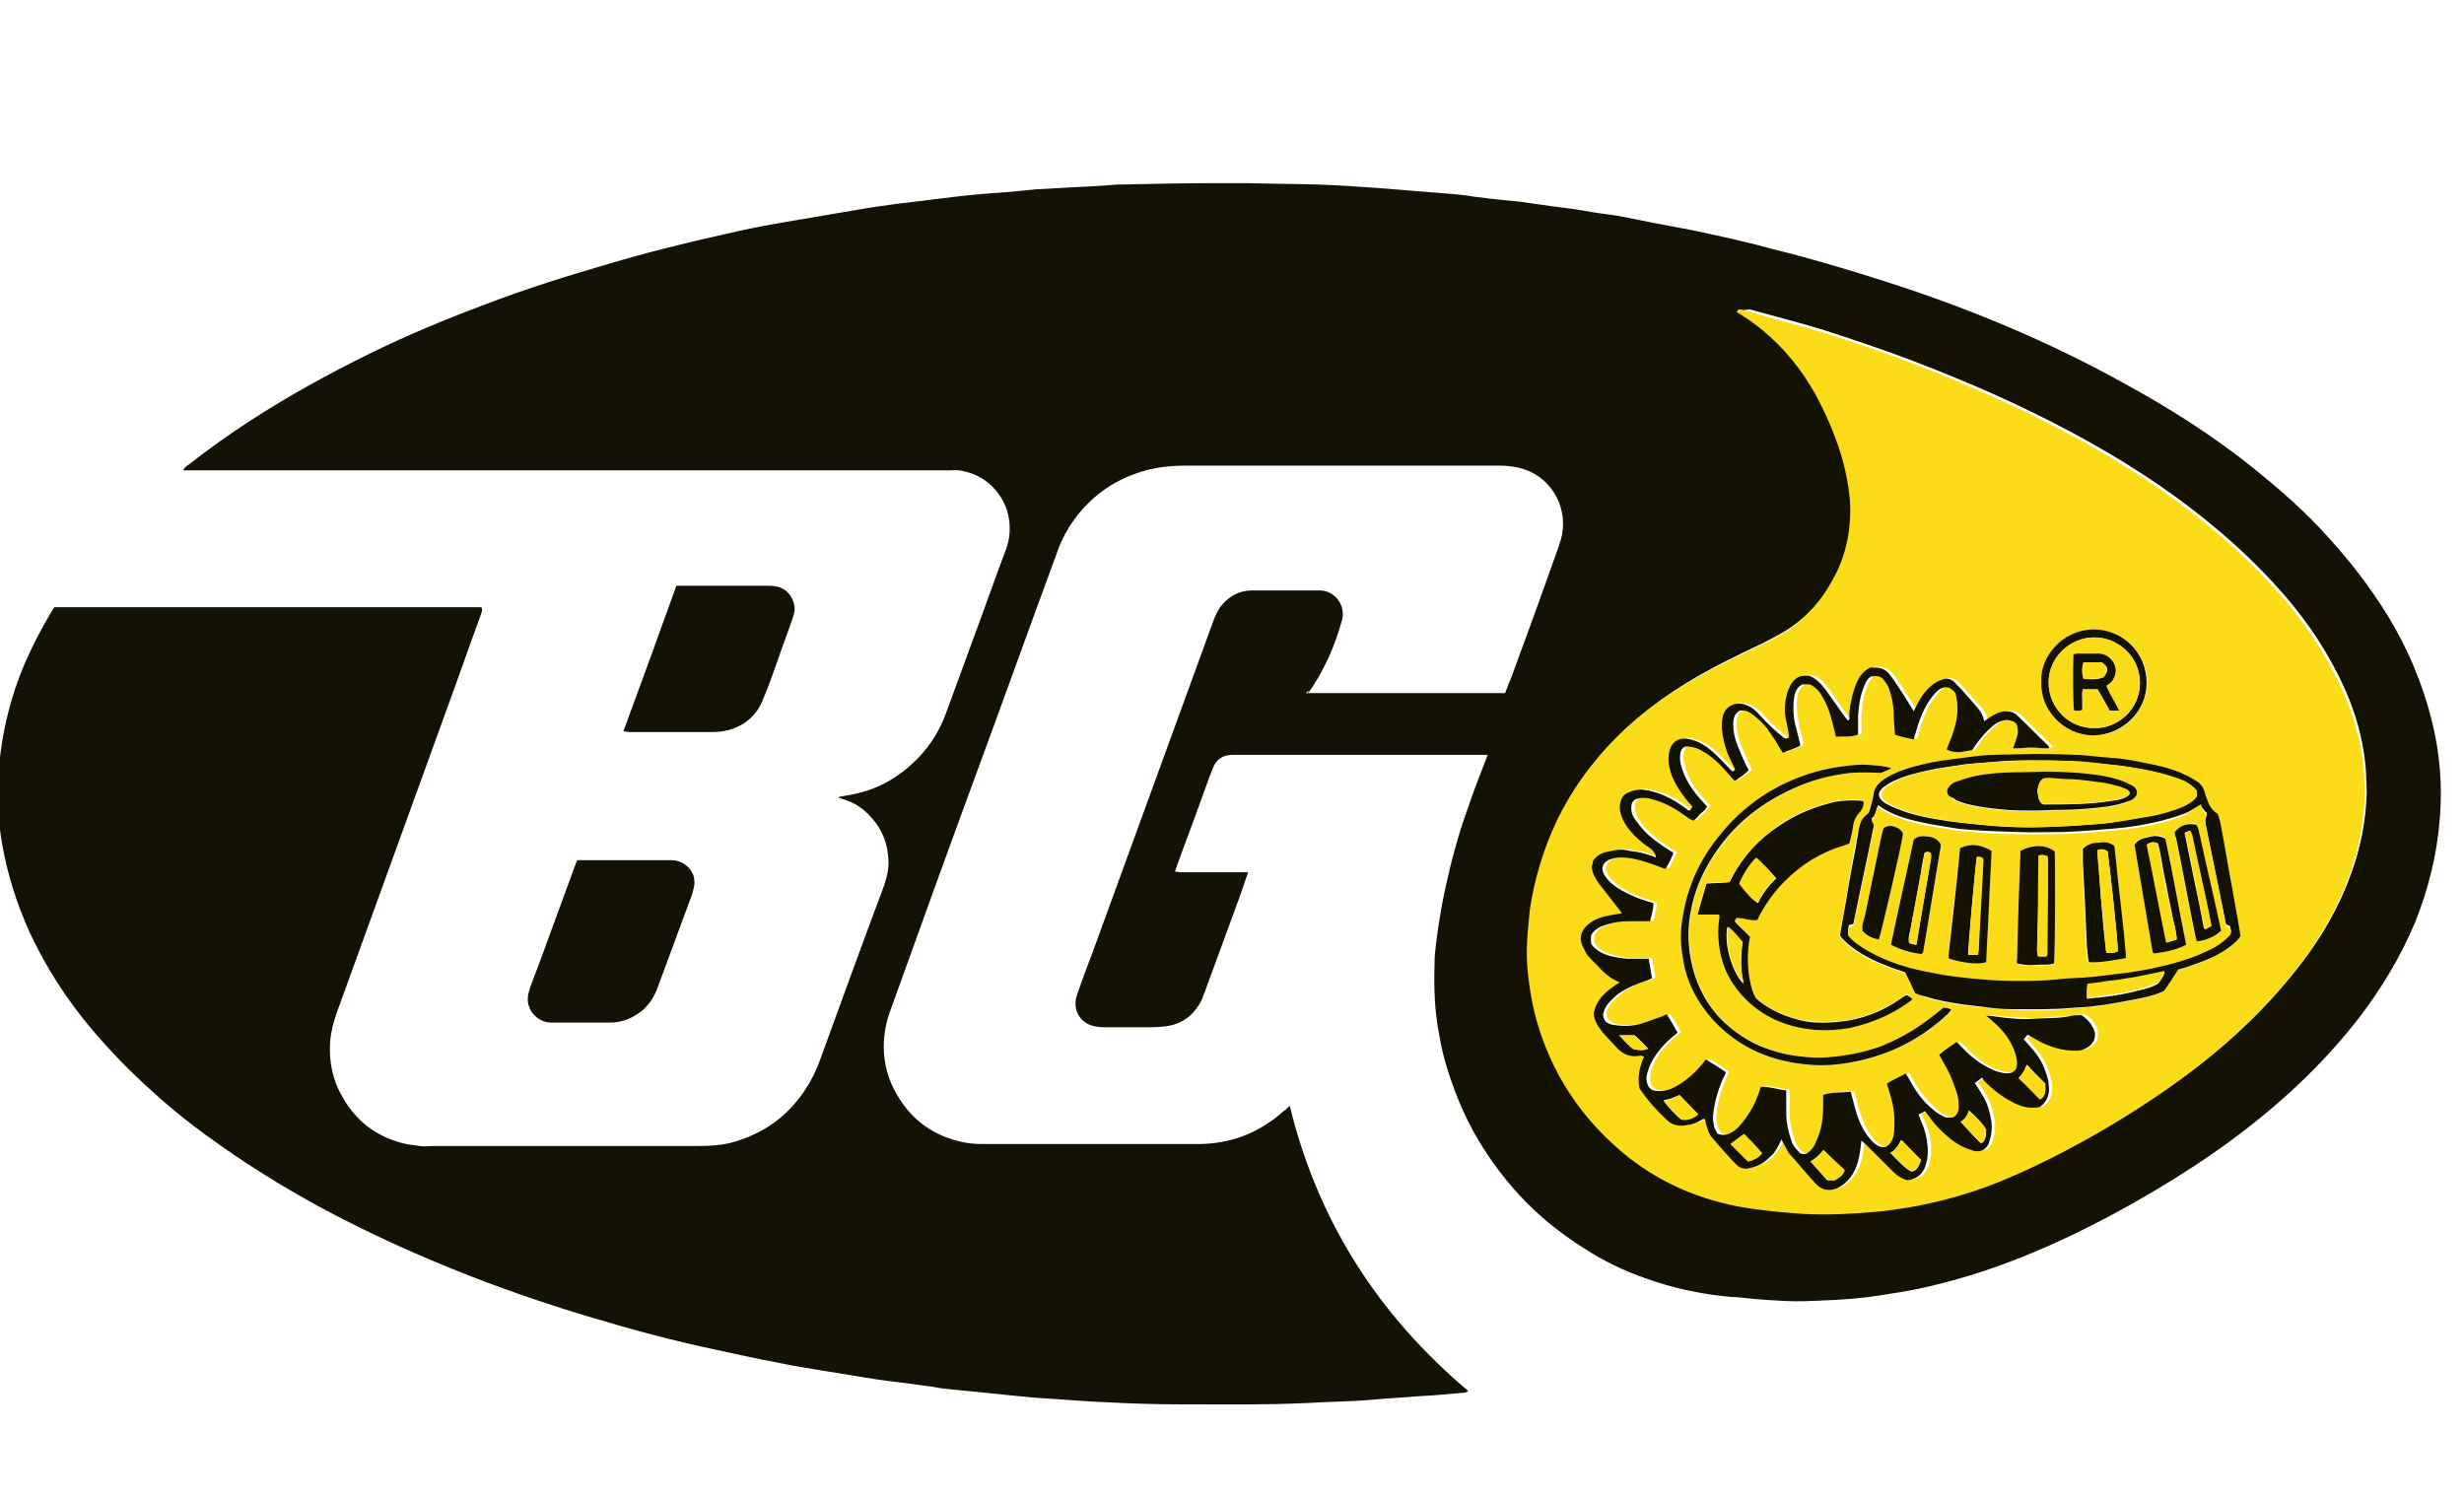 <?xml version="1.0" encoding="utf-8"?> <svg xmlns="http://www.w3.org/2000/svg" xmlns:xlink="http://www.w3.org/1999/xlink" version="1.1" id="Layer_1" x="0px" y="0px" viewBox="0 0 367.2 223.2" style="enable-background:new 0 0 367.2 223.2;" xml:space="preserve"> <style type="text/css"> .st0{fill:#141205;} .st1{fill:#FBDC19;} </style> <path class="st0" d="M194.6,103.3c10,0,19.8,0,29.7,0c0.3-0.7,0.5-1.4,0.8-2c2.4-6.5,4.8-13.1,7.1-19.6c0.2-0.7,0.5-1.4,0.6-2.1 c0.8-4.5-2-8.9-6.5-9.9c-0.9-0.2-1.8-0.3-2.8-0.3c-3.7,0-7.3,0-11,0c-12,0-23.9,0-35.9,0c-2.5,0-5,0.3-7.4,1.2 c-4.2,1.5-7.5,4.2-9.9,8c-0.8,1.3-1.4,2.6-1.9,4.1c-4.1,11.1-8.1,22.3-12.2,33.4c-4.2,11.4-8.3,22.8-12.4,34.2 c-0.7,1.8-1.1,3.7-1.1,5.7c0,2.6,0.7,5,2,7.2c2.2,3.8,5.5,6.1,9.7,7c0.9,0.2,1.9,0.3,2.9,0.3c10.7,0,21.5,0,32.2,0 c3.8,0,7.4-1,10.6-3.2c0.8-0.5,1.5-1.1,2.2-1.7c0.3-0.2,0.6-0.5,0.9-0.8c4.2,17.2,13.2,31.2,26.6,42.5c-0.3,0.3-0.7,0.3-1.1,0.3 c-2.2,0.2-4.3,0.4-6.5,0.5c-2.2,0.2-4.4,0.3-6.6,0.5c-3.3,0.3-6.6,0.3-9.8,0.5c-6.3,0.3-12.5,0.2-18.8,0.2c-3.6,0-7.2-0.1-10.8-0.3 c-2.7-0.1-5.3-0.3-8-0.5c-2.1-0.1-4.2-0.3-6.2-0.5c-2-0.2-3.9-0.4-5.9-0.6c-1-0.1-2.1-0.2-3.1-0.3c-1-0.1-1.9-0.2-2.9-0.4 c-0.7-0.1-1.5-0.2-2.2-0.3c-2-0.3-4.1-0.5-6.1-0.8c-2.7-0.4-5.4-0.9-8.1-1.3c-2.2-0.4-4.5-0.7-6.7-1.2c-3.2-0.6-6.4-1.3-9.6-2 c-6.1-1.3-12.1-2.9-18.1-4.7c-12.1-3.6-23.9-8.1-35.2-13.7c-7.9-3.9-15.4-8.4-22.5-13.6c-2.9-2.1-5.7-4.4-8.3-6.8 c-3.1-2.8-6-5.8-8.7-9c-3.7-4.4-6.8-9.2-9.2-14.4c-1.9-4.2-3.3-8.6-4.1-13.2c-0.5-3.1-0.8-6.1-0.6-9.2c0.3-6.3,1.7-12.4,4.2-18.1 c1.2-2.7,2.6-5.3,4.1-7.8c0.1,0,0.1-0.1,0.1-0.1c0,0,0.1,0,0.1,0c21.1,0,42.3,0,63.4,0c0.1,0,0.1,0,0.2,0.1c0.1,0.3,0,0.6-0.1,0.9 c-1.8,4.9-3.5,9.8-5.3,14.7c-5.4,14.9-10.8,29.8-16.2,44.7c-0.5,1.4-0.9,2.9-1,4.4c-0.2,3,0.4,5.8,1.9,8.3c2,3.5,5,5.8,9,6.8 c0.8,0.2,1.7,0.3,2.5,0.4c0.6,0.1,1.2,0,1.9,0c13.1,0,26.2,0,39.3,0c2,0,4-0.1,5.9-0.7c2.5-0.8,4.7-1.9,6.7-3.6 c2.7-2.3,4.6-5.2,5.8-8.5c3.1-8.5,6.2-17.1,9.4-25.6c0.5-1.4,0.9-2.8,0.8-4.3c-0.1-2.3-0.9-4.4-2.4-6.1c-1.2-1.4-2.6-2.4-4.4-2.9 c-0.2-0.1-0.4-0.1-0.5-0.2c-0.1,0-0.1-0.1-0.2-0.1c0.9-0.2,1.8-0.3,2.6-0.5c3.7-0.8,6.8-2.7,9.4-5.4c1.8-1.9,3.1-4,4-6.4 c1.7-4.6,3.4-9.3,5.1-13.9c1.3-3.5,2.5-7,3.8-10.4c0.6-1.5,0.8-3,0.6-4.6c-0.4-3.4-3-6.5-6.5-7.3c-0.7-0.2-1.4-0.3-2.1-0.2 c-0.5,0-1,0-1.5,0c-37.2,0-74.5,0-111.7,0c-0.4,0-0.8,0-1.3,0c0.2-0.5,0.6-0.7,0.9-0.9c2.9-2.3,6-4.5,9.1-6.5 c5.7-3.7,11.7-7,17.8-10c5.7-2.8,11.5-5.2,17.4-7.4c6-2.3,12.1-4.2,18.3-6c5.7-1.7,11.4-3.1,17.2-4.4c3-0.7,6-1.3,9-1.8 c2.9-0.5,5.8-1,8.8-1.5c2.3-0.4,4.6-0.8,7-1.1c2.1-0.3,4.3-0.5,6.4-0.8c2.4-0.3,4.9-0.6,7.3-0.8c1.3-0.1,2.6-0.2,3.9-0.3 c1.4-0.1,2.8-0.3,4.1-0.4c0.1,0,0.2,0,0.2,0c1.8-0.1,3.6-0.2,5.4-0.3c2.1-0.1,4.2-0.2,6.4-0.4c0.2,0,0.4,0,0.6,0 c4.6-0.1,9.2-0.2,13.8-0.2c1.7,0,3.4,0,5.1,0c3.5,0.1,7,0.1,10.4,0.2c2.9,0.1,5.8,0.3,8.7,0.5c2.5,0.2,4.9,0.4,7.4,0.6 c1.3,0.1,2.5,0.2,3.8,0.3c1.1,0.1,2.2,0.2,3.3,0.4c0.8,0.1,1.6,0.2,2.4,0.3c1.6,0.2,3.2,0.3,4.8,0.5c1.4,0.2,2.8,0.4,4.2,0.6 c1.3,0.2,2.5,0.3,3.8,0.5c1.7,0.3,3.5,0.6,5.2,0.8c1.4,0.2,2.9,0.5,4.3,0.8c2.9,0.6,5.9,1.1,8.8,1.7c3.7,0.8,7.4,1.6,11,2.6 c5.7,1.4,11.4,3.1,17,4.9c12.2,3.9,24,8.8,35.2,15c6.8,3.7,13.3,7.8,19.3,12.6c4,3.2,7.9,6.6,11.3,10.4c3.3,3.6,6.3,7.5,8.9,11.7 c3,4.9,5.2,10.1,6.6,15.7c1.2,4.8,1.6,9.6,1.2,14.5c-0.4,5.4-1.7,10.6-3.7,15.6c-2.2,5.2-5.1,10-8.5,14.4 c-3.2,4.1-6.8,7.9-10.7,11.4c-6.9,6.2-14.5,11.3-22.6,15.9c-5.5,3.1-11.1,5.9-16.9,8.2c-5,2-10.2,3.6-15.4,4.7c-2,0.4-3.9,0.7-5.9,1 c-2.6,0.4-5.2,0.6-7.8,0.7c-2,0.1-4.1,0.2-6.1,0.1c-1.8-0.1-3.7-0.2-5.5-0.4c-0.8-0.1-1.7-0.2-2.5-0.2c-4.4-0.4-8.7-1.3-12.8-2.8 c-3.2-1.1-6.3-2.6-9.2-4.5c-3.5-2.2-6.7-4.8-9.5-7.8c-2.4-2.6-4.4-5.3-6.2-8.3c-2.2-3.7-3.8-7.7-5-11.9c-0.5-1.8-0.8-3.6-1.1-5.4 c-0.5-3.3-0.5-6.5-0.4-9.8c0.1-1.5,0.3-2.9,0.5-4.4c0.3-1.9,0.6-3.7,1-5.6c0.9-4.2,2-8.4,3.5-12.5c0.8-2.4,1.7-4.7,2.6-7 c0.1-0.3,0.2-0.5,0.3-0.8c-0.4,0-0.7,0-1.1,0c-11.5,0-22.9,0-34.4,0c-0.8,0-1.7,0-2.5,0c-1.5,0-2.5,0.7-3,2.1 c-0.6,1.5-1.1,3-1.7,4.6c-1.2,3.4-2.5,6.7-3.7,10.1c-0.1,0.2-0.1,0.4-0.2,0.6c0.3,0,0.6,0.1,0.8,0.1c3,0,5.9,0,8.9,0 c0.4,0,0.8,0,1.2,0c-0.4,1.2-0.8,2.3-1.2,3.5c-1.7,4.6-3.4,9.3-5.1,13.9c-0.2,0.5-0.4,1.1-0.6,1.6c-1.2,2.4-3.1,3.8-5.8,4 c-0.8,0.1-1.7,0.1-2.5,0.1c-2,0-4.1,0-6.1,0c-0.4,0-0.8,0-1.3-0.1c-2.3-0.3-3.7-2.4-2.9-4.7c0.7-2.1,1.5-4.2,2.3-6.3 c6-16.5,12-32.9,18-49.4c0.3-0.8,0.6-1.5,1.1-2.2c1.2-1.5,2.7-2.4,4.7-2.4c3.4,0,6.7,0,10.1,0c2.1,0,3.9,2.1,3.3,4.4 c-1.1,4-2.7,7.6-5.1,11C195.1,102.7,194.9,103,194.6,103.3z M259.1,46.1c0,0,0,0.1,0,0.1c0.2,0.1,0.3,0.2,0.5,0.3 c1.6,1,3.1,2.2,4.5,3.4c3.1,2.9,5.6,6.2,7.5,10c2.3,4.6,4,9.4,4.4,14.6c0.1,1.6,0,3.1-0.2,4.6c-0.4,2.5-1.2,4.9-2.5,7.2 c-1.3,2.4-3,4.5-5.1,6.2c-1.8,1.5-3.8,2.5-5.8,3.5c-3.8,1.8-7.5,3.6-11.1,5.8c-4.9,3-9.4,6.7-13.1,11.1c-3.1,3.7-5.6,7.8-7.3,12.4 c-1.2,3.2-2.1,6.5-2.6,9.9c-0.4,2.8-0.6,5.7-0.4,8.5c0.2,2.5,0.5,5,1.2,7.4c2.2,8.6,6.9,15.6,13.9,21.1c5.5,4.3,11.8,6.8,18.8,7.7 c1.5,0.2,3.1,0.4,4.6,0.5c1.9,0.2,3.8,0.3,5.7,0.3c1.8,0,3.5-0.1,5.3-0.2c1.2-0.1,2.4-0.1,3.6-0.3c2.2-0.3,4.4-0.6,6.6-1.1 c2.9-0.6,5.7-1.4,8.4-2.4c3.4-1.2,6.6-2.7,9.8-4.3c5.9-3.1,11.7-6.4,17.2-10.2c5.9-4.1,11.4-8.7,16.2-14.1c2.5-2.8,4.8-5.7,6.8-8.9 c1.7-2.8,3.2-5.7,4.3-8.8c1.5-4,2.3-8.1,2.4-12.3c0-1-0.1-2-0.1-3c-0.1-1.5-0.3-3-0.6-4.5c-0.7-3.5-1.9-6.7-3.5-9.9 c-2.5-5-5.7-9.5-9.5-13.6c-5.1-5.6-10.9-10.4-17.1-14.7c-6.7-4.6-13.8-8.5-21.2-12c-5.3-2.5-10.6-4.7-16.1-6.8 c-4.3-1.6-8.7-3.1-13.1-4.5c-3.6-1.1-7.2-2-10.8-3C259.9,46.3,259.5,46.2,259.1,46.1z"></path> <path class="st0" d="M86,128.2c0.3,0,0.5,0,0.7,0c4.4,0,8.7,0,13.1,0c0.5,0,0.9,0,1.4,0.2c1.7,0.6,2.6,2.2,2.2,3.9 c-0.1,0.4-0.2,0.7-0.3,1.1c-1.7,4.6-3.4,9.2-5.1,13.8c-0.5,1.4-1.3,2.6-2.4,3.5c-1.3,1-2.8,1.7-4.6,1.7c-3,0-5.9,0-8.9,0 c-1.3,0-2.8-0.9-3.3-2.5c-0.3-0.9-0.1-1.8,0.2-2.7c0.6-1.7,1.3-3.4,1.9-5.1c1.6-4.4,3.2-8.7,4.8-13.1 C85.8,128.7,85.9,128.5,86,128.2z"></path> <path class="st0" d="M92.9,109c2.7-7.3,5.3-14.5,7.9-21.7c0.4,0,0.7,0,1,0c4.2,0,8.4,0,12.6,0c0.4,0,0.8,0,1.3,0.1 c1.5,0.3,2.5,1.5,2.7,3c0.1,0.6-0.1,1.2-0.3,1.8c-0.7,2.1-1.5,4.1-2.2,6.2c-0.7,1.9-1.3,3.8-2.1,5.6c-0.9,2.5-2.7,4.1-5.2,4.8 c-0.8,0.2-1.6,0.3-2.4,0.3c-4.1,0-8.3,0-12.4,0C93.5,109.1,93.3,109,92.9,109z"></path> <path class="st1" d="M259.1,46.1c0.4,0.1,0.9,0.2,1.3,0.3c3.6,1,7.2,2,10.8,3c4.4,1.4,8.8,2.8,13.1,4.5c5.4,2,10.8,4.3,16.1,6.8 c7.4,3.5,14.5,7.4,21.2,12c6.2,4.3,12,9.1,17.1,14.7c3.8,4.1,7,8.6,9.5,13.6c1.6,3.2,2.8,6.4,3.5,9.9c0.3,1.5,0.6,3,0.6,4.5 c0,1,0.2,2,0.1,3c-0.1,4.2-0.9,8.3-2.4,12.3c-1.1,3.1-2.6,6-4.3,8.8c-2,3.2-4.3,6.1-6.8,8.9c-4.8,5.4-10.3,10-16.2,14.1 c-5.5,3.8-11.2,7.2-17.2,10.2c-3.2,1.6-6.5,3.1-9.8,4.3c-2.8,1-5.6,1.8-8.4,2.4c-2.2,0.5-4.4,0.8-6.6,1.1c-1.2,0.1-2.4,0.2-3.6,0.3 c-1.8,0.1-3.5,0.2-5.3,0.2c-1.9,0-3.8-0.1-5.7-0.3c-1.5-0.1-3.1-0.3-4.6-0.5c-6.9-0.9-13.3-3.4-18.8-7.7 c-6.9-5.5-11.6-12.5-13.9-21.1c-0.6-2.4-1-4.9-1.2-7.4c-0.2-2.9,0.1-5.7,0.4-8.5c0.5-3.4,1.4-6.7,2.6-9.9c1.7-4.5,4.2-8.7,7.3-12.4 c3.7-4.5,8.1-8.1,13.1-11.1c3.6-2.2,7.3-4,11.1-5.8c2.1-1,4.1-2,5.8-3.5c2.1-1.7,3.8-3.8,5.1-6.2c1.3-2.2,2.1-4.6,2.5-7.2 c0.2-1.5,0.3-3.1,0.2-4.6c-0.4-5.2-2.1-10-4.4-14.6c-1.9-3.8-4.4-7.2-7.5-10c-1.4-1.3-2.9-2.4-4.5-3.4c-0.2-0.1-0.3-0.2-0.5-0.3 C259,46.2,259,46.2,259.1,46.1z M266.4,109.9c-0.9-0.8-1.7-1.5-2.6-2.3c-0.5-0.5-1-1.1-1.5-1.6c-0.6-0.6-1.4-1-2.2-1.2 c-1.1-0.2-2.2,0.3-2.7,1.4c-0.3,0.7-0.4,1.4-0.3,2.2c0.1,1.4,0.4,2.7,0.9,3.9c0.3,0.8,0.7,1.5,1.1,2.3c-0.1,0.1-0.2,0.2-0.4,0.3 c-0.2-0.2-0.3-0.3-0.5-0.5c-0.8-0.8-1.6-1.6-2.4-2.4c-1-0.9-2.1-1.5-3.4-1.9c-1.6-0.4-2.7,0.2-3.1,1.7c-0.2,0.8-0.2,1.7,0,2.5 c0.4,1.9,1.5,3.5,2.7,5c0.2,0.3,0.5,0.6,0.7,0.8c-0.2,0.3-0.3,0.6-0.6,0.6c-0.2-0.1-0.4-0.3-0.5-0.4c-1.8-1.4-3.8-2.4-6.2-2.7 c-0.8-0.1-1.5,0.1-2.2,0.4c-0.7,0.3-1,0.8-1.2,1.5c-0.1,0.6-0.1,1.3,0.1,1.9c0.3,0.9,0.8,1.7,1.4,2.4c0.7,0.8,1.5,1.6,2.4,2.2 c0.2,0.1,0.4,0.3,0.6,0.4c0.4,0.4,0.6,0.7,0.8,1.3c-0.7-0.2-1.5-0.5-2.2-0.7c-0.7-0.2-1.5-0.2-2.3-0.4c-1-0.2-2,0.1-3,0.3 c-0.8,0.2-1.4,0.6-1.9,1.3c-0.1,0.3-0.2,0.6-0.2,0.9c0.1,1,0.5,1.8,1.1,2.5c0.9,1.2,1.9,2.4,2.8,3.6c0.2,0.2,0.3,0.5,0.6,0.8 c-0.6,0.1-1.1,0.2-1.7,0.3c-1.1,0.2-2.2,0.5-3.1,1.2c-1.1,0.8-1.8,2.1-0.9,3.7c0.2,0.4,0.5,0.8,0.7,1.2c0.6,0.7,1.2,1.4,1.9,2 c0.8,0.8,1.7,1.5,2.8,1.9c-1.9,1.2-3.6,2.5-3.9,4.8c0.1,0.7,0.4,1.3,0.7,1.8c0.8,1.3,1.8,2.3,2.9,3.3c0.8,0.8,1.7,1.2,2.8,1.1 c0.3,0,0.7-0.2,1.1,0.1c-0.6,1.4-1,2.9-0.7,4.5c0,0.1,0.1,0.2,0.1,0.3c1.1,1.8,2.5,3.3,4.1,4.7c0.8,0.7,1.8,0.9,2.8,0.7 c0.7-0.1,1.4-0.3,2.1-0.7c0.2-0.1,0.3-0.3,0.7-0.2c0.1,0.3,0.1,0.6,0.2,0.9c0.1,0.7,0.4,1.3,0.9,1.9c1,1.1,2,2.2,3,3.4 c0.2,0.2,0.4,0.4,0.6,0.6c0.6,0.5,1.2,0.6,1.9,0.5c1.1-0.2,2.1-0.8,2.9-1.5c0.8-0.8,1.4-1.7,1.9-2.8c0.2,0.3,0.3,0.6,0.4,0.8 c0.3,0.5,0.5,1,0.9,1.5c1.1,1.4,2.3,2.7,3.5,4c0.5,0.5,1,1,1.7,1.2c1.2,0.2,2.2-0.3,3.1-1.1c1-1,1.6-2.2,1.9-3.5 c0.2-0.8,0.2-1.7,0.4-2.7c0.3,0.2,0.5,0.4,0.7,0.6c1.3,1.3,2.6,2.6,3.9,3.9c0.7,0.7,1.4,1.2,2.3,1.4c1.7-0.2,2.5-1.2,2.8-2.7 c0.1-0.6,0.2-1.3,0.2-2c0-1.4-0.4-2.8-1-4.1c-0.1-0.3-0.3-0.6-0.4-1c0.3-0.2,0.6-0.3,1-0.5c0.2,0.3,0.4,0.5,0.6,0.8 c0.8,1.2,1.8,2.2,2.9,3.1c1,0.8,2.1,1.5,3.4,1.9c0.7,0.2,1.4,0.2,1.9-0.1c0.5-0.4,0.7-0.9,0.8-1.3c0.3-0.9,0.4-1.8,0.3-2.7 c-0.2-1.3-0.5-2.7-1.2-3.8c-0.4-0.7-0.8-1.4-1.3-2.1c0.3-0.2,0.6-0.5,1.1-0.8c0.2,0.2,0.3,0.4,0.4,0.6c1.2,1.2,2.5,2.2,4,3 c1.3,0.7,2.7,1.2,4.2,0.8c1.2-0.8,1.4-2,1.3-3.4c-0.1-0.7-0.3-1.3-0.5-2c-0.5-1.4-1.4-2.7-2.4-3.8c-0.3-0.3-0.5-0.6-0.8-0.9 c0.2-0.2,0.4-0.4,0.6-0.7c0.5,0.3,0.9,0.5,1.2,0.7c0.9,0.5,1.9,1,3,1.3c1,0.3,2,0.4,3.1,0.4c0.6,0,1.1-0.2,1.6-0.5 c1-0.6,1.3-1.7,0.9-2.8c-0.4-0.9-1-1.6-1.8-2c-0.5,0-1,0-1.5,0.1c-1.7,0.3-3.4,0.2-5.1,0.4c-2.1,0.1-4.2-0.1-6.3-0.3 c-0.4,0-0.8-0.1-1.3-0.1c0.5,0.5,1,0.8,1.4,1.2c1.2,1.1,2.2,2.5,2.8,4c0.2,0.6,0.4,1.2,0.4,1.9c0,0.7-0.3,1.2-0.9,1.4 c-1,0.1-1.8-0.1-2.6-0.4c-1.8-0.7-3.3-1.9-4.6-3.3c-0.3-0.3-0.6-0.6-0.9-0.9c-0.9,0.6-1.7,1.2-2.6,1.9c0.2,0.4,0.4,0.8,0.6,1.1 c0.8,1.3,1.5,2.7,1.9,4.2c0.3,0.8,0.4,1.6,0.4,2.5c0,0.7-0.2,1.2-0.8,1.5c-1.1,0.2-1.3,0-2-0.4c-0.4-0.2-0.8-0.5-1.1-0.8 c-1.5-1.3-2.6-2.8-3.5-4.5c-0.1-0.3-0.3-0.5-0.5-0.8c-1,0.5-1.9,0.9-2.8,1.5c0.2,0.6,0.3,1.1,0.5,1.7c0.4,1.6,0.7,3.2,0.6,4.9 c-0.1,1.1-0.2,2.2-1.2,2.8c-0.8,0.2-1.3-0.1-1.8-0.5c-0.6-0.5-1.1-1.2-1.5-1.9c-0.8-1.5-1.3-3-1.7-4.7c-0.1-0.4-0.2-0.7-0.3-1.1 c-1.4,0.2-2.7,0-4.1,0.5c0,0.5,0,1,0,1.5c0,1.4-0.2,2.7-0.5,4c-0.2,0.7-0.5,1.4-0.8,2c-0.3,0.6-0.7,1-1.3,1.3c-0.1,0-0.3,0-0.4,0 c-0.2,0-0.3,0-0.4-0.1c-0.8-0.6-1.1-1.1-1.4-2.1c-0.4-1.2-0.7-2.5-0.7-3.8c0-0.9,0-1.9,0-2.8c0-0.2,0-0.4,0-0.7 c-1.3-0.1-2.5-0.6-3.8-0.5c-0.6,1.7-1.3,3.2-2.2,4.6c-0.5,0.8-1.2,1.5-2,2.1c-0.6,0.4-1.3,0.6-2.2,0.3c-0.1-0.3-0.4-0.5-0.5-0.9 c-0.1-0.6-0.3-1.3-0.2-1.9c0.2-1.9,0.7-3.8,1.5-5.5c0.1-0.3,0.2-0.6,0.4-0.9c-1-0.7-1.9-1.3-3-1.9c-0.3,0.4-0.6,0.7-0.8,1 c-1,1.2-2.2,2.2-3.6,3c-1.1,0.6-2.2,0.9-3.5,0.6c-0.2-0.2-0.5-0.4-0.6-0.5c-0.4-0.8-0.3-1.4-0.2-2.1c0.2-0.8,0.5-1.4,0.9-2.1 c0.8-1.3,1.8-2.4,3-3.4c0.2-0.2,0.4-0.3,0.6-0.5c-0.5-1-1-1.8-1.6-2.7c-0.2,0.1-0.4,0.2-0.5,0.2c-0.9,0.4-1.9,0.7-2.8,1 c-1.4,0.5-2.9,0.5-4.3,0.4c-0.9-0.1-1.7-0.5-1.9-1.5c0.1-0.9,0.5-1.5,1.1-2.1c0.4-0.4,0.8-0.7,1.2-1.1c1.3-0.9,2.7-1.6,4.3-2 c0.2-0.1,0.5-0.2,0.7-0.3c-0.2-1-0.3-1.9-0.5-2.9c-0.3,0-0.5,0-0.7,0c-0.8,0-1.6,0-2.4,0c-1.4-0.1-2.7-0.4-3.9-0.9 c-0.6-0.3-1.2-0.7-1.6-1.4c0-0.4,0-0.8,0-1.2c0.6-1,1.5-1.3,2.3-1.6c1-0.3,2.1-0.5,3.2-0.5c1.1,0,2.1,0,3.3,0 c0.2-0.9,0.5-1.8,0.5-2.7c-0.4-0.1-0.7-0.2-1-0.3c-1-0.3-2-0.7-3-1.2c-1-0.5-2-1.1-2.8-2c-0.4-0.5-0.8-1-0.8-1.7 c0.2-0.8,0.7-1.2,1.4-1.4c0.9-0.3,1.8-0.2,2.8-0.1c1.6,0.2,3.1,0.7,4.6,1.4c0.2,0.1,0.4,0.1,0.6,0.2c0.5-0.8,0.8-1.6,1.2-2.4 c-1.2-0.7-2.2-1.4-3.2-2.2c-0.9-0.8-1.8-1.6-2.4-2.6c-0.4-0.6-0.6-1.1-0.7-1.8c0-0.6,0.1-1.1,0.7-1.4c0.9-0.3,1.8-0.1,2.7,0.1 c1.8,0.5,3.3,1.4,4.8,2.5c0.3,0.2,0.6,0.6,1.1,0.6c0.3-0.4,0.6-0.7,1-1c0.3-0.4,0.7-0.7,1-1.1c-0.4-0.4-0.8-0.8-1.1-1.2 c-1.2-1.4-2.2-2.9-2.7-4.7c-0.2-0.6-0.3-1.3-0.2-1.9c0.1-0.9,0.7-1.3,1.5-1.1c0.7,0.1,1.3,0.4,1.9,0.7c1.6,0.9,2.9,2.2,4,3.6 c0.2,0.3,0.4,0.5,0.7,0.8c0.7-0.5,1.5-1,2.1-1.6c-0.2-0.3-0.3-0.6-0.4-0.8c-0.4-1-0.9-2-1.3-3c-0.4-1-0.6-2-0.6-3.1 c0-0.8,0.2-1.6,1-2c0.8-0.1,1.3,0.2,1.9,0.6c0.8,0.5,1.5,1.2,2.1,2c0.8,1,1.4,2,2,3.1c0.1,0.2,0.2,0.4,0.4,0.6 c0.9-0.4,1.8-0.6,2.6-1.1c-0.2-0.9-0.4-1.7-0.6-2.5c-0.3-1.4-0.5-2.7-0.4-4.1c0.1-1,0.3-1.9,1.3-2.5c0.4,0,0.8,0,1.1,0 c0.9,0.5,1.4,1.1,1.9,1.9c0.6,1.1,1,2.3,1.4,3.5c0.2,0.8,0.4,1.6,0.6,2.4c1.1-0.1,2.2,0.1,3.3-0.3c0-1,0-1.9,0-2.8 c0.1-1.5,0.3-3,0.9-4.4c0.2-0.6,0.6-1.2,1.1-1.5c1.2-0.1,1.5,0,2.1,0.9c0.2,0.3,0.4,0.6,0.5,0.9c0.4,1.1,0.6,2.1,0.7,3.3 c0.1,1.2,0.2,2.4,0.2,3.6c0.9,0.3,1.8,0.6,2.8,0.7c0.1-0.3,0.2-0.5,0.2-0.7c0.4-1.5,0.9-3,1.7-4.4c0.4-0.7,1-1.4,1.5-2 c0.5-0.5,1.1-0.8,1.9-0.6c0.7,0.5,0.8,0.6,1,1.2c0.1,0.5,0.2,1,0.2,1.5c0.1,1.6-0.3,3.1-0.8,4.5c-0.2,0.7-0.5,1.4-0.8,2 c1.3,0.7,2.6,0.4,3.8,0.1c0.7-1.1,1.4-2.1,2.4-3c0.8-0.8,1.7-1.4,2.8-1.5c0.6,0.1,1.2,0.2,1.5,0.8c0.2,1.2,0.2,1.2-0.6,3.4 c0.9,0.1,1.8-0.1,2.7-0.1c0.9,0,1.8,0.2,2.7,0.1c0-0.2-0.1-0.2-0.1-0.3c-1.6-1.5-3.1-3.1-4.7-4.6c-0.4-0.4-1-0.6-1.6-0.6 c-0.9,0-1.6,0.4-2.3,0.8c-0.3,0.2-0.6,0.4-1,0.7c-0.1-1.2-0.9-2-1.6-2.7c-0.2-0.2-0.4-0.5-0.6-0.7c-0.7-0.8-1.5-1.6-2.2-2.4 c-0.5-0.5-1.2-0.7-1.9-0.4c-0.6,0.2-1.1,0.5-1.6,0.9c-0.9,0.7-1.5,1.6-2,2.6c-0.2,0.4-0.4,0.7-0.6,1.2c-0.8-1.3-1.6-2.5-2.4-3.8 c-0.4-0.6-0.8-1.2-1.3-1.8c-0.5-0.6-1.2-0.9-2-0.9c-0.3,0-0.6,0-0.8,0c-1,0.4-1.5,1.1-1.9,2c-0.5,1.1-0.8,2.2-1,3.4 c0,0.2,0,0.4-0.1,0.6c0,0.2-0.1,0.5-0.1,0.7c0,0.2,0,0.4,0,0.6c0,0.2,0.1,0.4-0.2,0.6c-0.2-0.2-0.3-0.4-0.5-0.6 c-1-1.4-1.9-2.7-2.9-4.1c-0.6-0.9-1.3-1.6-2.4-2c-0.1,0-0.2,0-0.3,0c-1.2-0.2-2,0.4-2.5,1.5c-0.2,0.4-0.4,0.8-0.5,1.2 c-0.3,1.2-0.4,2.4-0.2,3.6c0.2,0.9,0.3,1.8,0.5,2.7C266.5,109.8,266.5,109.9,266.4,109.9z M285.4,148c0.4,0.2,0.9,0.4,1.4,0.6 c1.8,0.6,3.7,0.9,5.6,1.2c0.9,0.1,1.8,0.2,2.6,0.3c1.5,0.1,3,0.3,4.5,0.4c3.1,0.1,6.2,0.2,9.3-0.2c1.1-0.1,2.3-0.1,3.5-0.3 c1.8-0.3,3.6-0.6,5.5-0.9c1.5-0.3,3.1-0.7,4.6-1.3c0.7-1,1.4-2.1,2.1-3.2c0.7-0.2,1.5-0.5,2.2-0.7c1.8-0.6,3.5-1.4,5.1-2.4 c0.8-0.5,1.5-1.1,2-1.9c-0.1-0.4-0.1-0.8-0.2-1.2c-0.3-1.9-0.7-3.8-1-5.7c-0.6-3.1-1.1-6.3-1.7-9.4c-0.1-0.6-0.3-1.3-0.5-1.9 c-1-0.6-1.3-1.5-1.7-2.5c-0.1-0.2-0.1-0.4-0.2-0.6c-0.2-0.8-0.6-1.4-1.3-1.8c-0.5-0.3-0.9-0.6-1.4-0.8c-2-0.9-4.1-1.5-6.3-1.9 c-1.8-0.3-3.6-0.7-5.5-0.8c-1.7-0.1-3.3-0.3-5-0.4c-2.6-0.1-5.2-0.2-7.7-0.1c-2.3,0.1-4.6,0-6.9,0.3c-2.2,0.3-4.4,0.5-6.5,0.9 c-1.9,0.3-3.8,0.8-5.5,1.6c-0.7,0.3-1.5,0.7-2.1,1.2c-0.7,0.5-1.1,1.2-1.2,2c-0.1,0.7-0.3,1.4-0.5,2.1c-0.1,0.3-0.2,0.7-0.5,0.9 c-0.7,0.6-1,1.3-1.2,2.2c-0.4,2-0.8,4.1-1.1,6.1c-0.4,2.1-0.7,4.2-1.1,6.3c-0.2,1.1-0.4,2.3-0.6,3.4c0.3,0.5,0.8,0.9,1.2,1.3 c1.7,1.5,3.6,2.4,5.7,3.2c0.9,0.4,1.9,0.7,2.8,1C284.4,145.9,284.9,146.9,285.4,148z M256.2,136.3c0,0.3,0,0.5,0,0.6 c-0.2,1.3-0.2,2.7,0,4c0.4,2.4,1.2,4.6,2.7,6.5c3,3.8,7,5.6,11.7,6c1.7,0.1,3.4,0.1,5.1-0.3c3.2-0.7,6.1-1.9,8.7-3.8 c0.2-0.1,0.4-0.3,0.6-0.5c-0.3-0.3-0.6-0.5-0.9-0.6c-0.1,0-0.2,0.1-0.2,0.1c-0.2,0.1-0.4,0.3-0.6,0.4c-2.8,2-6,3.2-9.4,3.5 c-2.1,0.2-4.2,0.1-6.2-0.4c-2.3-0.6-4.3-1.6-6-3.1c-0.6-1-0.9-2.1-1-3.1c-0.3-2-0.3-4.1,0.1-6.1c-0.8-0.8-1.6-1.5-2.3-2.3 c0.2-0.2,0.3-0.4,0.3-0.5c1.1,0,2,0.4,3.1,0.3c0.2-0.3,0.3-0.7,0.5-1c0.9-1.8,2.2-3.4,3.6-4.8c2.5-2.5,5.5-4.3,8.8-5.3 c0.3-0.1,0.6-0.2,0.8-0.3c0.2-0.8,0.4-1.5,0.5-2.2c0.1-1,0.4-1.8,1.1-2.5c0.4-0.4,0.6-1,0.5-1.6c-1.1-0.2-3-0.1-4.2,0.1 c-3,0.7-5.9,1.8-8.4,3.6c-2.9,2-5.2,4.4-6.9,7.5c-0.2,0.3-0.4,0.6-0.5,0.9c-1.2,0.1-2.3,0.1-3.4,0.2c-0.5,1.6-1,3-1.3,4.6 C254.2,136.3,255.2,136.3,256.2,136.3z M289.6,150.2c-3.4,2.9-5.6,4.3-9.1,5.7c-2.7,1.1-5.5,1.6-8.4,1.7c-1.8,0.1-3.6-0.1-5.4-0.4 c-2.5-0.5-4.8-1.4-6.9-2.7c-1.4-0.9-2.6-1.9-3.7-3.1c-2.1-2.4-3.4-5.2-4-8.3c-0.5-2.5-0.5-4.9,0-7.4c0.5-2.8,1.6-5.4,3.1-7.8 c3.2-5,7.6-8.5,13.1-10.8c2.4-1,4.9-1.7,7.5-1.9c1.5-0.1,3-0.2,4.6,0c0.4-0.2,1-0.5,1.6-0.7c-1.2-0.4-2.3-0.4-3.4-0.5 c-1-0.1-2,0-3,0.1c-1.8,0.2-3.5,0.5-5.2,1c-5.7,1.8-10.5,5-14.2,9.6c-2.8,3.5-4.6,7.3-5.3,11.8c-0.3,2.1-0.3,4.2,0,6.3 c0.6,3.5,2.1,6.5,4.4,9.1c3.9,4.4,8.9,6.5,14.7,6.8c2.4,0.2,4.8-0.1,7.1-0.6c5.1-1.1,9.6-3.5,13.4-7.1c0.2-0.1,0.3-0.3,0.4-0.5 C290.4,150.1,290.1,150.2,289.6,150.2z M304.2,101.6c-0.2,4,3.3,8,7.9,8c4.4,0,7.8-3.5,7.9-7.8c0-4.6-3.7-8-7.9-8 C307.1,93.9,304.1,98.1,304.2,101.6z"></path> <path class="st0" d="M266.6,109.7c-0.1-0.9-0.3-1.8-0.5-2.7c-0.2-1.2-0.1-2.4,0.2-3.6c0.1-0.4,0.3-0.8,0.5-1.2 c0.5-1,1.3-1.6,2.5-1.5c0.1,0,0.2,0,0.3,0c1,0.4,1.7,1.1,2.4,2c1,1.4,1.9,2.7,2.9,4.1c0.2,0.2,0.3,0.4,0.5,0.6 c0.3-0.2,0.2-0.4,0.2-0.6c0-0.2,0-0.4,0-0.6c0-0.2,0.1-0.5,0.1-0.7c0-0.2,0-0.4,0.1-0.6c0.2-1.2,0.5-2.3,1-3.4 c0.4-0.8,0.9-1.5,1.9-2c0.2,0,0.5,0,0.8,0c0.8,0,1.5,0.3,2,0.9c0.5,0.6,0.9,1.2,1.3,1.8c0.8,1.2,1.6,2.5,2.4,3.8 c0.2-0.4,0.4-0.8,0.6-1.2c0.5-1,1.2-1.9,2-2.6c0.5-0.4,1-0.7,1.6-0.9c0.7-0.3,1.4-0.1,1.9,0.4c0.8,0.8,1.5,1.6,2.2,2.4 c0.2,0.2,0.4,0.5,0.6,0.7c0.7,0.8,1.4,1.5,1.6,2.7c0.4-0.3,0.7-0.5,1-0.7c0.7-0.4,1.4-0.8,2.3-0.8c0.6,0,1.2,0.2,1.6,0.6 c1.6,1.5,3.1,3.1,4.7,4.6c0,0,0,0.1,0.1,0.3c-0.9,0.1-1.8-0.1-2.7-0.1c-0.9,0-1.8,0.2-2.7,0.1c0.8-2.2,0.8-2.2,0.6-3.4 c-0.3-0.7-1-0.7-1.5-0.8c-1.2,0.1-2,0.7-2.8,1.5c-0.9,0.9-1.7,1.9-2.4,3c-1.3,0.2-2.5,0.6-3.8-0.1c0.3-0.7,0.5-1.4,0.8-2 c0.5-1.5,0.9-3,0.8-4.5c0-0.5-0.1-1-0.2-1.5c-0.1-0.6-0.3-0.7-1-1.2c-0.8-0.2-1.4,0.1-1.9,0.6c-0.6,0.6-1.1,1.3-1.5,2 c-0.8,1.4-1.3,2.9-1.7,4.4c-0.1,0.2-0.1,0.4-0.2,0.7c-1-0.2-1.9-0.4-2.8-0.7c-0.1-1.3-0.2-2.4-0.2-3.6c-0.1-1.1-0.3-2.2-0.7-3.3 c-0.1-0.3-0.3-0.6-0.5-0.9c-0.6-0.9-0.9-1-2.1-0.9c-0.6,0.3-0.9,0.9-1.1,1.5c-0.6,1.4-0.8,2.9-0.9,4.4c0,0.9,0,1.8,0,2.8 c-1.1,0.4-2.2,0.2-3.3,0.3c-0.2-0.9-0.4-1.7-0.6-2.4c-0.3-1.2-0.7-2.4-1.4-3.5c-0.4-0.8-1-1.5-1.9-1.9c-0.3,0-0.7,0-1.1,0 c-1,0.5-1.2,1.5-1.3,2.5c-0.1,1.4,0,2.8,0.4,4.1c0.2,0.8,0.4,1.6,0.6,2.5c-0.8,0.5-1.7,0.7-2.6,1.1c-0.1-0.2-0.3-0.4-0.4-0.6 c-0.6-1.1-1.3-2.1-2-3.1c-0.6-0.7-1.3-1.4-2.1-2c-0.5-0.4-1.1-0.7-1.9-0.6c-0.8,0.4-1,1.2-1,2c0,1.1,0.2,2.1,0.6,3.1 c0.4,1,0.8,2,1.3,3c0.1,0.3,0.3,0.5,0.4,0.8c-0.6,0.6-1.3,1.1-2.1,1.6c-0.2-0.3-0.5-0.5-0.7-0.8c-1.2-1.4-2.4-2.7-4-3.6 c-0.6-0.4-1.2-0.6-1.9-0.7c-0.9-0.2-1.4,0.2-1.5,1.1c-0.1,0.7,0,1.3,0.2,1.9c0.5,1.8,1.5,3.3,2.7,4.7c0.4,0.4,0.7,0.8,1.1,1.2 c-0.2,0.4-0.6,0.8-1,1.1c-0.3,0.3-0.6,0.7-1,1c-0.5-0.1-0.8-0.4-1.1-0.6c-1.5-1.1-3-2-4.8-2.5c-0.9-0.3-1.8-0.4-2.7-0.1 c-0.6,0.3-0.7,0.8-0.7,1.4c0,0.7,0.3,1.3,0.7,1.8c0.7,1,1.5,1.9,2.4,2.6c1,0.8,2,1.5,3.2,2.2c-0.3,0.8-0.7,1.6-1.2,2.4 c-0.2-0.1-0.4-0.1-0.6-0.2c-1.5-0.6-3-1.1-4.6-1.4c-0.9-0.1-1.8-0.2-2.8,0.1c-0.7,0.2-1.3,0.6-1.4,1.4c0,0.7,0.4,1.2,0.8,1.7 c0.8,0.9,1.8,1.5,2.8,2c1,0.5,2,0.9,3,1.2c0.3,0.1,0.7,0.2,1,0.3c0,1-0.3,1.8-0.5,2.7c-1.1,0-2.2,0-3.3,0c-1.1,0-2.2,0.2-3.2,0.5 c-0.9,0.3-1.7,0.6-2.3,1.6c0,0.3,0,0.8,0,1.2c0.4,0.7,1,1.1,1.6,1.4c1.2,0.6,2.6,0.8,3.9,0.9c0.8,0,1.6,0,2.4,0c0.2,0,0.5,0,0.7,0 c0.2,1,0.3,1.9,0.5,2.9c-0.2,0.1-0.5,0.2-0.7,0.3c-1.5,0.5-3,1.1-4.3,2c-0.4,0.3-0.8,0.7-1.2,1.1c-0.6,0.6-1,1.3-1.1,2.1 c0.1,1.1,0.9,1.4,1.9,1.5c1.5,0.2,2.9,0.1,4.3-0.4c0.9-0.3,1.9-0.7,2.8-1c0.2-0.1,0.3-0.2,0.5-0.2c0.6,0.9,1.1,1.8,1.6,2.7 c-0.2,0.2-0.4,0.4-0.6,0.5c-1.2,1-2.2,2.1-3,3.4c-0.4,0.7-0.7,1.4-0.9,2.1c-0.2,0.7-0.2,1.3,0.2,2.1c0.1,0.1,0.4,0.4,0.6,0.5 c1.3,0.3,2.4,0,3.5-0.6c1.4-0.8,2.6-1.8,3.6-3c0.3-0.3,0.5-0.6,0.8-1c1,0.6,2,1.2,3,1.9c-0.1,0.3-0.2,0.6-0.4,0.9 c-0.8,1.8-1.3,3.6-1.5,5.5c-0.1,0.7,0.1,1.3,0.2,1.9c0.1,0.3,0.3,0.6,0.5,0.9c0.9,0.3,1.5,0.1,2.2-0.3c0.8-0.5,1.4-1.3,2-2.1 c1-1.4,1.7-2.9,2.2-4.6c1.3-0.1,2.5,0.4,3.8,0.5c0,0.3,0,0.5,0,0.7c0,0.9,0,1.9,0,2.8c0,1.3,0.3,2.6,0.7,3.8c0.3,1,0.7,1.4,1.4,2.1 c0.1,0,0.3,0.1,0.4,0.1c0.2,0,0.3,0,0.4,0c0.6-0.3,1-0.8,1.3-1.3c0.3-0.7,0.6-1.3,0.8-2c0.4-1.3,0.5-2.6,0.5-4c0-0.5,0-1,0-1.5 c1.3-0.5,2.7-0.3,4.1-0.5c0.1,0.4,0.2,0.8,0.3,1.1c0.4,1.6,0.8,3.2,1.7,4.7c0.4,0.7,0.9,1.3,1.5,1.9c0.5,0.4,1.1,0.7,1.8,0.5 c1-0.6,1.2-1.7,1.2-2.8c0.1-1.7-0.1-3.3-0.6-4.9c-0.2-0.6-0.3-1.1-0.5-1.7c0.9-0.6,1.9-1,2.8-1.5c0.2,0.3,0.3,0.5,0.5,0.8 c0.9,1.7,2,3.3,3.5,4.5c0.3,0.3,0.7,0.6,1.1,0.8c0.7,0.4,0.9,0.6,2,0.4c0.6-0.3,0.8-0.9,0.8-1.5c0-0.9-0.1-1.7-0.4-2.5 c-0.5-1.5-1.1-2.9-1.9-4.2c-0.2-0.4-0.4-0.7-0.6-1.1c0.8-0.7,1.7-1.3,2.6-1.9c0.3,0.3,0.6,0.6,0.9,0.9c1.3,1.4,2.8,2.5,4.6,3.3 c0.8,0.3,1.7,0.6,2.6,0.4c0.6-0.2,0.9-0.7,0.9-1.4c0-0.7-0.2-1.3-0.4-1.9c-0.6-1.6-1.6-2.9-2.8-4c-0.4-0.4-0.9-0.8-1.4-1.2 c0.5,0,0.9,0,1.3,0.1c2.1,0.3,4.2,0.5,6.3,0.3c1.7-0.1,3.4,0,5.1-0.4c0.5-0.1,1-0.1,1.5-0.1c0.8,0.5,1.4,1.2,1.8,2 c0.5,1.1,0.1,2.2-0.9,2.8c-0.5,0.3-1,0.5-1.6,0.5c-1,0-2.1-0.1-3.1-0.4c-1-0.3-2-0.7-3-1.3c-0.4-0.2-0.8-0.5-1.2-0.7 c-0.2,0.2-0.4,0.4-0.6,0.7c0.3,0.3,0.5,0.6,0.8,0.9c1,1.1,1.9,2.3,2.4,3.8c0.2,0.6,0.5,1.3,0.5,2c0.2,1.3-0.1,2.5-1.3,3.4 c-1.6,0.3-2.9-0.1-4.2-0.8c-1.5-0.8-2.8-1.8-4-3c-0.2-0.2-0.3-0.4-0.4-0.6c-0.4,0.3-0.8,0.6-1.1,0.8c0.5,0.8,0.9,1.4,1.3,2.1 c0.7,1.2,1,2.5,1.2,3.8c0.1,0.9,0,1.8-0.3,2.7c-0.1,0.5-0.3,0.9-0.8,1.3c-0.5,0.3-1.2,0.4-1.9,0.1c-1.3-0.4-2.4-1-3.4-1.9 c-1.1-0.9-2.1-1.9-2.9-3.1c-0.2-0.2-0.4-0.5-0.6-0.8c-0.3,0.2-0.6,0.3-1,0.5c0.2,0.4,0.3,0.7,0.4,1c0.6,1.3,0.9,2.7,1,4.1 c0,0.7,0,1.3-0.2,2c-0.3,1.5-1.2,2.5-2.8,2.7c-0.9-0.2-1.6-0.7-2.3-1.4c-1.3-1.3-2.6-2.6-3.9-3.9c-0.2-0.2-0.4-0.4-0.7-0.6 c-0.1,0.9-0.2,1.8-0.4,2.7c-0.3,1.3-0.9,2.6-1.9,3.5c-0.9,0.8-1.8,1.3-3.1,1.1c-0.7-0.2-1.2-0.6-1.7-1.2c-1.2-1.3-2.3-2.7-3.5-4 c-0.4-0.4-0.6-1-0.9-1.5c-0.1-0.2-0.3-0.5-0.4-0.8c-0.5,1.1-1,2.1-1.9,2.8c-0.8,0.8-1.8,1.3-2.9,1.5c-0.7,0.2-1.4,0-1.9-0.5 c-0.2-0.2-0.4-0.4-0.6-0.6c-1-1.1-2-2.2-3-3.4c-0.5-0.5-0.7-1.2-0.9-1.9c-0.1-0.3-0.1-0.6-0.2-0.9c-0.3-0.1-0.5,0.1-0.7,0.2 c-0.6,0.4-1.3,0.6-2.1,0.7c-1,0.2-2.1,0-2.8-0.7c-1.5-1.4-2.9-2.9-4.1-4.7c-0.1-0.1-0.1-0.2-0.1-0.3c-0.3-1.6,0.1-3.1,0.7-4.5 c-0.4-0.3-0.7-0.1-1.1-0.1c-1.1,0.1-2-0.3-2.8-1.1c-1-1.1-2.1-2.1-2.9-3.3c-0.3-0.5-0.6-1.1-0.7-1.8c0.3-2.3,2-3.6,3.9-4.8 c-1.1-0.4-2-1.1-2.8-1.9c-0.6-0.7-1.3-1.3-1.9-2c-0.3-0.3-0.5-0.8-0.7-1.2c-0.9-1.6-0.2-2.9,0.9-3.7c0.9-0.7,2-1,3.1-1.2 c0.5-0.1,1.1-0.2,1.7-0.3c-0.2-0.3-0.4-0.6-0.6-0.8c-0.9-1.2-1.9-2.4-2.8-3.6c-0.5-0.7-1-1.5-1.1-2.5c0.1-0.3,0.2-0.6,0.2-0.9 c0.5-0.7,1.1-1.1,1.9-1.3c1-0.2,1.9-0.5,3-0.3c0.8,0.2,1.5,0.2,2.3,0.4c0.7,0.2,1.5,0.4,2.2,0.7c-0.1-0.6-0.4-1-0.8-1.3 c-0.2-0.2-0.4-0.3-0.6-0.4c-0.9-0.7-1.7-1.4-2.4-2.2c-0.6-0.7-1.1-1.5-1.4-2.4c-0.2-0.6-0.3-1.3-0.1-1.9c0.1-0.7,0.5-1.2,1.2-1.5 c0.7-0.3,1.5-0.5,2.2-0.4c2.3,0.3,4.3,1.3,6.2,2.7c0.2,0.1,0.4,0.3,0.5,0.4c0.4,0,0.5-0.3,0.6-0.6c-0.2-0.3-0.5-0.5-0.7-0.8 c-1.2-1.5-2.3-3.1-2.7-5c-0.2-0.8-0.2-1.7,0-2.5c0.4-1.5,1.6-2.1,3.1-1.7c1.3,0.3,2.4,1,3.4,1.9c0.8,0.7,1.6,1.6,2.4,2.4 c0.2,0.2,0.3,0.3,0.5,0.5c0.1-0.1,0.3-0.2,0.4-0.3c-0.4-0.8-0.7-1.5-1.1-2.3c-0.5-1.3-0.8-2.6-0.9-3.9c0-0.7,0-1.5,0.3-2.2 c0.4-1,1.6-1.6,2.7-1.4c0.9,0.2,1.6,0.6,2.2,1.2c0.5,0.5,1,1.1,1.5,1.6c0.8,0.8,1.7,1.6,2.6,2.3c0.1,0,0.2,0.1,0.2,0.1 C266.6,109.9,266.6,109.8,266.6,109.7z M274.9,174.4c-1.1-1-2.1-2-3.2-3c-0.2,0.3-0.4,0.5-0.6,0.7c-0.2,0.2-0.4,0.4-0.6,0.5 c-0.2,0.2-0.4,0.3-0.7,0.5c0.9,1,1.7,1.9,2.5,2.8c0.4,0,0.8,0,1.1,0C274,175.5,274.6,175.2,274.9,174.4z M286.3,172.9c-1-1-2-2-3-3 c-0.4,0.8-0.8,1.5-1.6,1.9c0.9,1,2.3,2.4,3.1,2.8C285.8,174.5,285.9,173.7,286.3,172.9z M304.8,161.5c-0.9-0.9-1.8-1.8-2.6-2.7 c0,0-0.1-0.1-0.1-0.1c0,0-0.1,0-0.1,0.1c-0.1,0.3-0.2,0.6-0.4,0.9c-0.2,0.3-0.4,0.6-0.7,0.9c1.1,1.1,2.1,2.1,3.2,3.2 C304.9,163.3,304.8,162.4,304.8,161.5z M250.3,163.2c-0.4,0.2-0.8,0.3-1.2,0.5c-0.4,0.1-0.8,0.2-1.2,0.3c0.5,0.8,1.9,2.3,2.6,2.8 c0.9,0.1,1.8-0.1,2.5-0.8C252.1,165.1,251.2,164.1,250.3,163.2z M262.6,171.9c-0.9-1.1-1.8-2-2.7-2.9c-0.7,0.5-1.3,1-2,1.5 c0.9,0.9,1.8,1.8,2.6,2.6C261.4,172.9,262,172.5,262.6,171.9z M292.2,167.2c0.9,1,1.8,2,2.7,2.9c0.1,0.1,0.3,0.2,0.4,0.3 c0.8-0.6,0.6-1.4,0.7-2c-0.4-0.8-1.6-2-2.6-2.9C293.3,166.2,292.9,166.8,292.2,167.2z M243.6,154.3c-0.8,0-1.5,0-2.3,0 c0.8,0.8,1.4,1.6,2.2,2.1c1.3,0.1,1.3,0.1,2.1-0.1C244.9,155.5,244.3,154.9,243.6,154.3z"></path> <path class="st0" d="M285.4,148c-0.5-1.1-1-2.1-1.5-3.1c-0.9-0.3-1.9-0.6-2.8-1c-2.1-0.8-4-1.8-5.7-3.2c-0.4-0.4-0.9-0.8-1.2-1.3 c0.2-1.1,0.4-2.3,0.6-3.4c0.4-2.1,0.7-4.2,1.1-6.3c0.4-2,0.8-4.1,1.1-6.1c0.2-0.9,0.4-1.6,1.2-2.2c0.3-0.2,0.4-0.5,0.5-0.9 c0.2-0.7,0.4-1.4,0.5-2.1c0.1-0.9,0.6-1.5,1.2-2c0.7-0.5,1.4-0.9,2.1-1.2c1.8-0.8,3.6-1.2,5.5-1.6c2.2-0.4,4.3-0.6,6.5-0.9 c2.3-0.3,4.6-0.2,6.9-0.3c2.6-0.1,5.2,0,7.7,0.1c1.7,0,3.3,0.3,5,0.4c1.9,0.1,3.7,0.4,5.5,0.8c2.2,0.4,4.3,0.9,6.3,1.9 c0.5,0.2,0.9,0.5,1.4,0.8c0.7,0.4,1.1,1,1.3,1.8c0,0.2,0.1,0.4,0.2,0.6c0.3,1,0.7,1.9,1.7,2.5c0.2,0.6,0.4,1.2,0.5,1.9 c0.6,3.1,1.1,6.3,1.7,9.4c0.3,1.9,0.7,3.8,1,5.7c0.1,0.4,0.1,0.8,0.2,1.2c-0.5,0.8-1.3,1.4-2,1.9c-1.6,1.1-3.3,1.8-5.1,2.4 c-0.7,0.3-1.5,0.5-2.2,0.7c-0.7,1.1-1.4,2.2-2.1,3.2c-1.5,0.7-3.1,1-4.6,1.3c-1.8,0.3-3.6,0.7-5.5,0.9c-1.1,0.2-2.3,0.2-3.5,0.3 c-3.1,0.3-6.2,0.2-9.3,0.2c-1.5,0-3-0.2-4.5-0.4c-0.9-0.1-1.8-0.2-2.6-0.3c-1.9-0.3-3.8-0.6-5.6-1.2 C286.3,148.4,285.8,148.2,285.4,148z M328,119.9c-0.9,0.5-1.7,1.1-2.6,1.4c-1,0.4-2.1,0.7-3.2,1c-2.4,0.6-4.8,1-7.3,1.2 c-2.4,0.2-4.8,0.4-7.3,0.5c-0.1,0-0.2,0-0.3,0c-2.2,0-4.4,0.1-6.6,0c-2.2-0.1-4.4-0.1-6.6-0.3c-1-0.1-2-0.1-3-0.3 c-1.7-0.3-3.3-0.5-5-0.9c-2.2-0.5-4.3-1.1-6.2-2.5c-0.4,0.7-0.3,1.5-1,2c0.2,0.3,0.3,0.5,0.4,0.8c-1,5-2.1,9.9-3.1,14.9 c-0.3,0.1-0.5,0.1-0.7,0.2c0,0.3-0.1,0.5-0.1,0.7c0,0.2,0,0.4,0,0.5c0.8,0.9,1.7,1.6,3.1,2.4c3,1.7,6.2,2.5,9.5,3.2 c1.8,0.4,3.6,0.6,5.5,0.8c2.2,0.2,4.4,0.4,6.6,0.4c2.1,0,4.2,0.1,6.2-0.2c1.4-0.1,2.8-0.2,4.2-0.3c1.5-0.1,3.1-0.3,4.6-0.5 c1.9-0.3,3.9-0.5,5.8-0.9c2.7-0.6,5.4-1.3,7.9-2.5c1.3-0.6,2.6-1.4,3.6-2.5c0-0.1,0.1-0.1,0.1-0.3c-0.1-0.2-0.1-0.5-0.2-0.7 c-0.2-0.1-0.3-0.1-0.5-0.2c-0.1-0.2-0.2-0.4-0.2-0.7c-0.9-4.6-1.9-9.2-2.8-13.8c-0.2-0.7-0.3-1.4,0.1-2.1c-0.3-0.3-0.5-0.5-0.7-0.8 C328.1,120.4,328.1,120.2,328,119.9z M327.4,117.9c-0.7-0.8-1.4-1.2-2.2-1.5c-3.1-1.3-6.3-1.9-9.6-2.3c-0.9-0.1-1.8-0.2-2.8-0.3 c-1.6-0.1-3.2-0.3-4.8-0.4c-3.8-0.1-7.6-0.2-11.5,0.2c-1.2,0.1-2.4,0.2-3.6,0.3c-1.8,0.3-3.7,0.5-5.5,0.9c-1.8,0.4-3.5,0.8-5.2,1.6 c-0.6,0.3-1.1,0.6-1.6,1c-0.3,0.3-0.6,0.6-0.6,1.1c0.1,0.6,0.6,1,1.1,1.3c0.6,0.3,1.2,0.6,1.8,0.8c2.4,1,5,1.4,7.6,1.8 c2.2,0.3,4.4,0.5,6.5,0.7c1.7,0.1,3.4,0.2,5.1,0.2c2.1,0,4.2-0.1,6.2-0.2c1.4-0.1,2.8-0.2,4.3-0.3c0.8-0.1,1.7-0.1,2.5-0.3 c1.2-0.2,2.4-0.4,3.6-0.6c2.1-0.3,4.1-0.9,6.1-1.6c0.8-0.3,1.5-0.7,2-1.3c0.1-0.1,0.1-0.2,0.2-0.3 C327.4,118.4,327.4,118.1,327.4,117.9z M311,148.8c0.2,0,0.4,0.1,0.5,0c0.6-0.1,1.3-0.1,1.9-0.2c2-0.2,3.9-0.6,5.8-1.1 c0.8-0.2,1.6-0.4,2.4-0.9c0.4-0.5,0.8-1,1-1.7c-1,0.2-2,0.4-2.9,0.6c-0.9,0.2-1.9,0.3-2.8,0.5c-0.9,0.1-1.9,0.3-2.9,0.4 c-0.9,0.1-1.9,0.2-2.9,0.4c0,0.4-0.1,0.7-0.1,1.1C311,148,311,148.4,311,148.8z"></path> <path class="st0" d="M256.2,136.3c-1.1,0-2.1,0-3.2,0c0.4-1.6,0.9-3.1,1.3-4.6c1.1-0.1,2.2-0.1,3.4-0.2c0.2-0.3,0.4-0.6,0.5-0.9 c1.7-3.1,4-5.6,6.9-7.5c2.6-1.8,5.4-2.9,8.4-3.6c1.1-0.2,3.1-0.3,4.2-0.1c0.1,0.6-0.1,1.1-0.5,1.6c-0.7,0.7-1,1.5-1.1,2.5 c-0.1,0.7-0.3,1.4-0.5,2.2c-0.3,0.1-0.5,0.2-0.8,0.3c-3.4,1-6.3,2.8-8.8,5.3c-1.4,1.4-2.6,3-3.6,4.8c-0.2,0.3-0.3,0.6-0.5,1 c-1,0.2-2-0.3-3.1-0.3c-0.1,0.1-0.2,0.3-0.3,0.5c0.7,0.8,1.5,1.5,2.3,2.3c-0.4,2-0.4,4.1-0.1,6.1c0.2,1.1,0.4,2.1,1,3.1 c1.7,1.5,3.8,2.5,6,3.1c2,0.6,4.1,0.6,6.2,0.4c3.4-0.3,6.6-1.5,9.4-3.5c0.2-0.1,0.4-0.3,0.6-0.4c0,0,0.1,0,0.2-0.1 c0.3,0.1,0.6,0.3,0.9,0.6c-0.2,0.2-0.4,0.4-0.6,0.5c-2.6,1.9-5.6,3.1-8.7,3.8c-1.7,0.3-3.4,0.4-5.1,0.3c-4.7-0.4-8.7-2.2-11.7-6 c-1.5-1.9-2.4-4.1-2.7-6.5c-0.2-1.4-0.2-2.7,0-4C256.3,136.7,256.2,136.6,256.2,136.3z M259.2,131.7c1.1,1.5,2.1,2.5,2.8,2.9 c0.6-1.4,1.6-2.6,2.7-3.7c-1-1.1-1.9-2.1-2.9-3C260.8,128.7,259.9,130.1,259.2,131.7z M259.7,140.4c-0.4-0.4-0.7-0.8-1.1-1.1 c-0.4-0.4-0.7-0.8-1.2-1.1c-0.5,2.9,0.9,6.9,2.4,8.4C259.4,144.5,259.4,142.5,259.7,140.4z"></path> <path class="st0" d="M289.6,150.2c0.4,0,0.8,0,1.2,0.3c-0.1,0.2-0.3,0.3-0.4,0.5c-3.8,3.6-8.3,6-13.4,7.1c-2.3,0.5-4.7,0.8-7.1,0.6 c-5.8-0.4-10.8-2.5-14.7-6.8c-2.3-2.6-3.9-5.6-4.4-9.1c-0.4-2.1-0.4-4.2,0-6.3c0.7-4.4,2.5-8.3,5.3-11.8c3.7-4.7,8.5-7.9,14.2-9.6 c1.7-0.5,3.4-0.8,5.2-1c1-0.1,2-0.2,3-0.1c1.1,0.1,2.2,0.1,3.4,0.5c-0.6,0.3-1.1,0.5-1.6,0.7c-1.6-0.1-3.1-0.1-4.6,0 c-2.6,0.3-5.1,0.9-7.5,1.9c-5.5,2.3-9.9,5.7-13.1,10.8c-1.5,2.4-2.6,5-3.1,7.8c-0.5,2.4-0.5,4.9,0,7.4c0.6,3.1,1.9,5.9,4,8.3 c1.1,1.2,2.3,2.2,3.7,3.1c2.1,1.4,4.5,2.2,6.9,2.7c1.8,0.3,3.6,0.5,5.4,0.4c2.9-0.2,5.7-0.7,8.4-1.7 C284,154.4,286.2,153,289.6,150.2z"></path> <path class="st0" d="M304.2,101.6c-0.2-3.5,2.9-7.7,7.8-7.8c4.2,0,7.9,3.3,7.9,8c0,4.2-3.5,7.7-7.9,7.8 C307.5,109.6,304,105.7,304.2,101.6z M312.1,108.5c3.5,0.1,6.8-2.8,6.8-6.7c0-4-3.3-6.8-6.8-6.8c-3.6,0-6.8,3-6.8,6.7 C305.3,105.7,308.6,108.6,312.1,108.5z"></path> <path class="st1" d="M274.9,174.4c-0.2,0.8-0.8,1.1-1.4,1.5c-0.3,0-0.6,0-1.1,0c-0.8-0.9-1.6-1.8-2.5-2.8c0.3-0.2,0.5-0.3,0.7-0.5 c0.2-0.2,0.4-0.3,0.6-0.5c0.2-0.2,0.3-0.4,0.6-0.7C272.8,172.4,273.8,173.4,274.9,174.4z"></path> <path class="st1" d="M286.3,172.9c-0.4,0.8-0.5,1.6-1.4,1.7c-0.8-0.4-2.2-1.8-3.1-2.8c0.7-0.4,1.2-1.1,1.6-1.9 C284.3,170.8,285.3,171.9,286.3,172.9z"></path> <path class="st1" d="M304.8,161.5c0,0.9,0.2,1.8-0.8,2.4c-1.1-1.1-2.1-2.2-3.2-3.2c0.3-0.3,0.5-0.6,0.7-0.9c0.2-0.3,0.3-0.6,0.4-0.9 c0.1,0,0.1-0.1,0.1-0.1c0,0,0.1,0,0.1,0.1C303,159.7,303.9,160.6,304.8,161.5z"></path> <path class="st1" d="M250.3,163.2c0.9,0.9,1.8,1.9,2.8,2.9c-0.8,0.7-1.6,0.9-2.5,0.8c-0.7-0.6-2.1-2.1-2.6-2.8 c0.4-0.1,0.8-0.2,1.2-0.3C249.5,163.5,249.9,163.4,250.3,163.2z"></path> <path class="st1" d="M262.6,171.9c-0.6,0.7-1.2,1-2.1,1.2c-0.9-0.9-1.7-1.7-2.6-2.6c0.7-0.5,1.3-1,2-1.5 C260.8,169.9,261.7,170.8,262.6,171.9z"></path> <path class="st1" d="M292.2,167.2c0.6-0.4,1-1,1.2-1.7c1,0.8,2.2,2.1,2.6,2.9c-0.2,0.6,0,1.4-0.7,2c-0.1-0.1-0.3-0.1-0.4-0.3 C294,169.2,293.2,168.2,292.2,167.2z"></path> <path class="st1" d="M243.6,154.3c0.7,0.7,1.3,1.3,2,2c-0.8,0.3-0.8,0.3-2.1,0.1c-0.8-0.5-1.4-1.3-2.2-2.1 C242.1,154.3,242.8,154.3,243.6,154.3z"></path> <path class="st1" d="M266.6,109.7c0,0.1,0,0.2,0,0.3c-0.1,0-0.2-0.1-0.2-0.1C266.5,109.9,266.5,109.8,266.6,109.7z"></path> <path class="st1" d="M328,119.9c0,0.2,0.1,0.5,0.2,0.8c0.2,0.2,0.4,0.5,0.7,0.8c-0.4,0.7-0.2,1.4-0.1,2.1c1,4.6,1.9,9.2,2.8,13.8 c0,0.2,0.1,0.4,0.2,0.7c0.1,0,0.3,0.1,0.5,0.2c0.1,0.2,0.1,0.5,0.2,0.7c-0.1,0.1-0.1,0.2-0.1,0.3c-1,1.1-2.2,1.9-3.6,2.5 c-2.5,1.2-5.2,1.9-7.9,2.5c-1.9,0.4-3.9,0.7-5.8,0.9c-1.5,0.2-3.1,0.4-4.6,0.5c-1.4,0.1-2.8,0.1-4.2,0.3c-2.1,0.2-4.2,0.2-6.2,0.2 c-2.2,0-4.4-0.2-6.6-0.4c-1.8-0.2-3.7-0.4-5.5-0.8c-3.3-0.6-6.5-1.5-9.5-3.2c-1.4-0.8-2.4-1.5-3.1-2.4c0-0.2,0-0.3,0-0.5 c0-0.2,0-0.5,0.1-0.7c0.2-0.1,0.4-0.1,0.7-0.2c1-4.9,2.1-9.9,3.1-14.9c-0.1-0.2-0.2-0.5-0.4-0.8c0.6-0.5,0.5-1.4,1-2 c1.9,1.4,4,2,6.2,2.5c1.6,0.4,3.3,0.6,5,0.9c1,0.2,2,0.2,3,0.3c2.2,0.3,4.4,0.3,6.6,0.3c2.2,0.1,4.4,0,6.6,0c0.1,0,0.2,0,0.3,0 c2.4-0.1,4.8-0.3,7.3-0.5c2.5-0.2,4.9-0.6,7.3-1.2c1.1-0.3,2.2-0.6,3.2-1C326.3,121,327.1,120.4,328,119.9z M301.1,126.8 c-0.2,5.4-0.4,10.9-0.5,16.3c0,0.2,0,0.4,0,0.6c1,0.2,1.9,0.3,2.8,0.2c0.9-0.1,1.8,0.1,2.7-0.2c0.2-2.4,0.2-15.6,0.1-16.7 C304.9,125.9,303.1,125.8,301.1,126.8z M292.1,126.4c-0.6,5.3-1.2,10.6-1.7,15.8c0,0.2,0,0.3,0,0.5c0,0,0,0.1,0,0.1 c0,0,0,0.1,0.1,0.1c1.9,0.6,4.3,0.8,5.5,0.5c0.1-2.7,0.3-5.5,0.4-8.3c0.1-2.8,0.3-5.5,0.4-8.3C295.3,125.9,293.8,125.6,292.1,126.4z M315.1,126.1c-0.8-0.7-1.8-0.6-2.6-0.5c-0.8,0.1-1.6,0.3-2.2,0.9c0,0.6,0,1.2,0,1.9c0.1,1.9,0.2,3.8,0.3,5.8 c0.1,2.3,0.2,4.5,0.3,6.8c0,0.8,0,1.6,0.3,2.4c1.9,0.1,3.7-0.3,5.5-0.6c0-0.2,0-0.4,0-0.6c-0.1-1.1-0.2-2.2-0.3-3.3 c-0.2-1.8-0.4-3.6-0.6-5.4C315.6,131.1,315.4,128.6,315.1,126.1z M286.4,142.2c0.1-0.1,0.2-0.2,0.2-0.3c0.9-5.2,1.8-10.4,2.6-15.6 c0-0.2,0-0.4,0-0.5c-0.4-0.7-1-1-1.7-1.1c-0.7-0.1-1.5-0.3-2.3,0.4c-1.1,5.2-2.3,10.4-3.4,15.7C283.2,141.6,284.7,142,286.4,142.2z M325.8,140.8c-1-5.3-2-10.6-3.1-15.9c-0.7-0.5-1.4-0.5-2.2-0.3c-0.9,0.2-1.8,0.4-2.4,1.2c0.9,5.3,1.8,10.7,2.7,16 c0,0,0,0.1,0.1,0.1c0,0,0.1,0.1,0.1,0.1C322.6,141.8,324.3,141.5,325.8,140.8z M280.7,123.4c-0.1,0.3-0.2,0.7-0.3,1.1 c-0.8,4-1.7,8-2.5,12.1c-0.1,0.7-0.4,1.4-0.3,2.2c0.6,0.7,1.4,1.1,2.4,1.2c0.4-1.1,3.4-14.2,3.6-15.7c-0.3-0.6-0.7-0.9-1.3-1.1 C281.7,123,281.2,123.1,280.7,123.4z M324.1,124c0,0.3,0,0.5,0.1,0.7c1,4.9,1.9,9.9,2.9,14.8c0,0.2,0.1,0.4,0.2,0.6 c1.3-0.1,2.8-0.8,3.6-1.6c-0.1-0.5-0.2-0.9-0.3-1.4c-0.9-4.2-1.8-8.3-2.8-12.5c-0.1-0.6-0.2-1.3-0.6-1.9 C326,122.7,325,122.9,324.1,124z"></path> <path class="st1" d="M327.4,117.9c0,0.3,0,0.6,0,0.8c-0.1,0.1-0.2,0.2-0.2,0.3c-0.6,0.6-1.3,1-2,1.3c-2,0.8-4,1.3-6.1,1.6 c-1.2,0.2-2.4,0.4-3.6,0.6c-0.8,0.1-1.7,0.2-2.5,0.3c-1.4,0.1-2.8,0.2-4.3,0.3c-2.1,0.1-4.2,0.2-6.2,0.2c-1.7,0-3.4-0.1-5.1-0.2 c-2.2-0.2-4.4-0.4-6.5-0.7c-2.6-0.4-5.2-0.8-7.6-1.8c-0.6-0.2-1.2-0.5-1.8-0.8c-0.5-0.3-1-0.7-1.1-1.3c0-0.4,0.2-0.8,0.6-1.1 c0.5-0.4,1-0.7,1.6-1c1.6-0.8,3.4-1.3,5.2-1.6c1.8-0.4,3.6-0.6,5.5-0.9c1.2-0.2,2.4-0.2,3.6-0.3c3.8-0.3,7.6-0.3,11.5-0.2 c1.6,0,3.2,0.2,4.8,0.4c0.9,0.1,1.8,0.2,2.8,0.3c3.3,0.5,6.5,1,9.6,2.3C326,116.7,326.8,117,327.4,117.9z M290.2,117.7 c-0.1,0.6,0.3,1,0.7,1.3c0.5,0.4,1.1,0.6,1.7,0.8c1.7,0.5,3.5,0.7,5.3,0.9c1.7,0.2,3.5,0.2,5.2,0.2c1.3,0,2.5-0.1,3.8-0.1 c2.4,0,4.8-0.2,7.1-0.5c1.1-0.1,2.1-0.4,3.1-0.8c0.5-0.2,1-0.4,1.2-0.9c0.2-0.6-0.1-1.1-0.6-1.4c-0.6-0.3-1.2-0.6-1.8-0.8 c-2-0.7-4.1-0.9-6.1-1.1c-1.5-0.2-3-0.2-4.5-0.2c-1.8,0-3.5,0.1-5.3,0.1c-1.9,0-3.7,0.2-5.5,0.5c-0.9,0.2-1.9,0.4-2.8,0.8 C291.1,116.7,290.5,117,290.2,117.7z"></path> <path class="st1" d="M311,148.8c0-0.4,0-0.7,0-1.1c0-0.3,0-0.7,0.1-1.1c1-0.1,1.9-0.2,2.9-0.4c1-0.1,1.9-0.2,2.9-0.4 c0.9-0.1,1.9-0.3,2.8-0.5c0.9-0.2,1.9-0.4,2.9-0.6c-0.2,0.7-0.6,1.2-1,1.7c-0.7,0.4-1.6,0.6-2.4,0.9c-1.9,0.5-3.8,0.9-5.8,1.1 c-0.6,0.1-1.3,0.2-1.9,0.2C311.4,148.8,311.3,148.8,311,148.8z"></path> <path class="st1" d="M259.2,131.7c0.7-1.6,1.6-3,2.5-3.9c1,0.9,2,1.9,2.9,3c-1.1,1.2-2,2.3-2.7,3.7 C261.3,134.2,260.3,133.2,259.2,131.7z"></path> <path class="st1" d="M259.7,140.4c-0.4,2.1-0.4,4.1,0.2,6.1c-1.5-1.4-2.9-5.4-2.4-8.4c0.5,0.3,0.8,0.7,1.2,1.1 C259,139.6,259.4,140,259.7,140.4z"></path> <path class="st1" d="M312.1,108.5c-3.5,0.1-6.8-2.8-6.8-6.8c0-3.8,3.2-6.7,6.8-6.7c3.5,0,6.8,2.8,6.8,6.8 C318.9,105.7,315.6,108.6,312.1,108.5z M315.8,105.9c-0.6-1.3-1.4-2.4-1.9-3.7c0.9-0.5,1.3-1.2,1.4-2.2c0,0,0-0.1,0-0.2 c-0.2-1.5-1.4-2.5-2.9-2.4c-0.9,0-1.9,0-2.8,0c-0.2,0-0.4,0.1-0.6,0.1c-0.1,1.8-0.1,7.5,0.1,8.4c0.4,0,0.8,0.1,1.2-0.1 c0-0.5,0-1,0-1.5c0-0.5-0.1-1.1,0.1-1.6c0.7,0,1.4,0,2.2,0c0.6,1.1,1.2,2.2,1.8,3.2C314.9,105.9,315.3,105.9,315.8,105.9z"></path> <path class="st0" d="M301.1,126.8c2-1,3.8-0.9,5.1,0.1c0.1,1,0.1,14.3-0.1,16.7c-0.9,0.3-1.8,0.1-2.7,0.2c-0.9,0.1-1.8,0-2.8-0.2 c0-0.2-0.1-0.4,0-0.6C300.7,137.7,300.9,132.3,301.1,126.8z M305,142.5c0.1-0.1,0.1-0.2,0.1-0.2c0-4.8,0.1-9.6,0.1-14.3 c0-0.1-0.1-0.2-0.1-0.4c-0.4-0.2-0.8-0.2-1.3-0.1c0,0.4,0,0.7,0,1c0,2.7,0,5.5-0.1,8.2c0,1.2-0.1,2.5-0.1,3.7c0,0.7-0.1,1.4,0.1,2.1 C304.2,142.6,304.6,142.6,305,142.5z"></path> <path class="st0" d="M292.1,126.4c1.7-0.8,3.1-0.5,4.7,0.4c-0.1,2.8-0.3,5.5-0.4,8.3c-0.1,2.8-0.3,5.5-0.4,8.3 c-1.2,0.4-3.5,0.1-5.5-0.5c0,0-0.1-0.1-0.1-0.1c0,0,0-0.1,0-0.1c0-0.2,0-0.3,0-0.5C291,136.9,291.6,131.7,292.1,126.4z M294.6,127.7 c-0.3,2.1-1.3,13.3-1.3,14.6c0.4,0,0.9,0,1.4,0c0.1-0.3,0.1-0.5,0.1-0.8c0.2-4.4,0.5-8.8,0.7-13.3c0,0,0-0.1,0-0.1 c0-0.1-0.1-0.1-0.1-0.2c0,0,0-0.1-0.1-0.1C295.2,127.7,294.9,127.7,294.6,127.7z"></path> <path class="st0" d="M315.1,126.1c0.3,2.5,0.5,4.9,0.8,7.4c0.2,1.8,0.4,3.6,0.6,5.4c0.1,1.1,0.2,2.2,0.3,3.3c0,0.2,0,0.4,0,0.6 c-1.9,0.3-3.6,0.7-5.5,0.6c-0.2-0.8-0.2-1.6-0.3-2.4c-0.1-2.3-0.2-4.5-0.3-6.8c-0.1-1.9-0.2-3.8-0.3-5.8c0-0.6,0-1.2,0-1.9 c0.6-0.6,1.4-0.9,2.2-0.9C313.4,125.5,314.3,125.4,315.1,126.1z M314.1,126.9c-0.5-0.3-0.9-0.4-1.5-0.2c0,0.2,0,0.4,0,0.6 c0.1,0.9,0.2,1.8,0.2,2.6c0.1,1.3,0.2,2.7,0.3,4c0.2,2.5,0.4,4.9,0.7,7.4c0,0.2,0.1,0.4,0.1,0.7c0.6,0.1,1.2,0,1.7-0.2 C315.7,140.6,314.3,128.4,314.1,126.9z"></path> <path class="st0" d="M286.4,142.2c-1.6-0.2-3.1-0.6-4.6-1.4c1.1-5.3,2.3-10.5,3.4-15.7c0.7-0.6,1.5-0.5,2.3-0.4 c0.7,0.1,1.3,0.4,1.7,1.1c0,0.2,0,0.4,0,0.5c-0.9,5.2-1.7,10.4-2.6,15.6C286.5,142,286.5,142.1,286.4,142.2z M285.6,140.8 c0.2-1.3,0.4-2.5,0.6-3.7c0.5-2.9,1-5.8,1.5-8.8c0.1-0.4,0.2-0.8,0-1.2c-0.3-0.2-0.6-0.2-0.9,0c-0.2,0.9-0.4,1.9-0.5,2.8 c-0.5,2.7-1,5.4-1.5,8.1c-0.1,0.8-0.5,1.6-0.3,2.5C284.9,140.7,285.2,140.8,285.6,140.8z"></path> <path class="st0" d="M325.8,140.8c-1.5,0.8-3.2,1.1-4.8,1.3c-0.1-0.1-0.1-0.1-0.1-0.1c0,0-0.1-0.1-0.1-0.1c-0.9-5.3-1.8-10.7-2.7-16 c0.6-0.9,1.5-1,2.4-1.2c0.7-0.2,1.4-0.1,2.2,0.3C323.8,130.1,324.7,135.4,325.8,140.8z M324.4,140c-0.1-1.3-0.5-2.5-0.7-3.7 c-0.2-1.2-0.5-2.3-0.7-3.5c-0.2-1.2-0.5-2.4-0.7-3.6c-0.2-1.2-0.4-2.4-0.7-3.5c-0.6-0.3-1.1-0.2-1.6,0.2c1,4.8,1.9,9.7,2.9,14.6 C323.4,140.3,323.9,140.2,324.4,140z"></path> <path class="st0" d="M280.7,123.4c0.5-0.3,1-0.4,1.6-0.2c0.6,0.2,1.1,0.5,1.3,1.1c-0.2,1.6-3.2,14.6-3.6,15.7 c-0.9-0.1-1.7-0.5-2.4-1.2c-0.2-0.8,0.1-1.5,0.3-2.2c0.8-4,1.7-8.1,2.5-12.1C280.5,124.1,280.6,123.8,280.7,123.4z"></path> <path class="st0" d="M324.1,124c0.9-1.1,1.9-1.3,3.2-1.1c0.4,0.6,0.4,1.2,0.6,1.9c0.9,4.2,1.9,8.3,2.8,12.5c0.1,0.4,0.2,0.9,0.3,1.4 c-0.8,0.8-2.3,1.5-3.6,1.6c-0.1-0.2-0.1-0.4-0.2-0.6c-1-4.9-1.9-9.9-2.9-14.8C324.1,124.5,324.1,124.3,324.1,124z M325.6,124.1 c0,0.3,0,0.5,0.1,0.7c0.4,2.1,0.9,4.3,1.3,6.4c0.5,2.3,1,4.7,1.4,7c0,0.1,0.1,0.2,0.2,0.3c0.3-0.2,0.6-0.3,0.9-0.5 c-0.1-0.7-0.2-1.3-0.4-2c-0.8-3.9-1.7-7.7-2.5-11.6c0-0.2-0.2-0.4-0.3-0.6C326.1,123.9,325.9,124,325.6,124.1z"></path> <path class="st0" d="M290.2,117.7c0.3-0.7,0.9-1.1,1.6-1.3c0.9-0.3,1.8-0.6,2.8-0.8c1.8-0.3,3.7-0.5,5.5-0.5c1.8,0,3.5-0.1,5.3-0.1 c1.5,0,3,0.1,4.5,0.2c2.1,0.2,4.1,0.4,6.1,1.1c0.6,0.2,1.2,0.5,1.8,0.8c0.5,0.3,0.8,0.8,0.6,1.4c-0.3,0.5-0.7,0.8-1.2,0.9 c-1,0.4-2,0.6-3.1,0.8c-2.4,0.3-4.8,0.5-7.1,0.5c-1.3,0-2.5,0.1-3.8,0.1c-1.7,0-3.5,0-5.2-0.2c-1.8-0.2-3.6-0.4-5.3-0.9 c-0.6-0.2-1.2-0.4-1.7-0.8C290.4,118.7,290.1,118.4,290.2,117.7z M303.6,117.9c0.2,0.7,0.1,1.4,0.7,1.9c0.1,0,0.2,0.1,0.3,0.1 c3.3,0,6.6,0,9.8-0.5c0.8-0.1,1.7-0.2,2.4-0.6c0.2-0.1,0.5-0.2,0.6-0.6c-0.1-0.1-0.2-0.3-0.3-0.4c-0.6-0.2-1.1-0.5-1.7-0.6 c-1-0.2-2-0.4-3.1-0.6c-1.5-0.2-3-0.4-4.5-0.4c-0.5,0-1-0.1-1.5-0.1c-0.6,0-1.2-0.1-1.8,0C303.8,116.5,303.8,117.1,303.6,117.9z"></path> <path class="st0" d="M315.8,105.9c-0.5,0-1,0-1.4,0c-0.6-1.1-1.2-2.2-1.8-3.2c-0.8,0-1.5,0-2.2,0c-0.2,0.6-0.1,1.1-0.1,1.6 c0,0.5,0,1,0,1.5c-0.4,0.2-0.9,0.1-1.2,0.1c-0.2-0.9-0.2-6.6-0.1-8.4c0.2,0,0.4-0.1,0.6-0.1c0.9,0,1.9,0,2.8,0 c1.5-0.1,2.7,0.9,2.9,2.4c0,0.1,0,0.2,0,0.2c-0.1,1-0.5,1.7-1.4,2.2C314.4,103.5,315.2,104.6,315.8,105.9z M310.5,98.7 c-0.2,0.7-0.2,1.6,0,2.5c1,0,2,0.2,3-0.3c0.8-1.1,0.7-1.5-0.3-2.2C312.3,98.7,311.4,98.7,310.5,98.7z"></path> <path class="st1" d="M305,142.5c-0.4,0.1-0.8,0.1-1.3,0c-0.2-0.7-0.1-1.4-0.1-2.1c0-1.2,0.1-2.5,0.1-3.7c0-2.7,0-5.5,0.1-8.2 c0-0.3,0-0.7,0-1c0.5-0.1,0.9-0.1,1.3,0.1c0,0.1,0.1,0.3,0.1,0.4c0,4.8-0.1,9.6-0.1,14.3C305.1,142.3,305,142.4,305,142.5z"></path> <path class="st1" d="M294.6,127.7c0.3,0,0.6,0.1,0.8,0.1c0.1,0.1,0.1,0.1,0.1,0.1c0,0.1,0.1,0.1,0.1,0.2c0,0,0,0.1,0,0.1 c-0.2,4.4-0.5,8.8-0.7,13.3c0,0.3-0.1,0.5-0.1,0.8c-0.5,0-0.9,0-1.4,0C293.3,141,294.3,129.8,294.6,127.7z"></path> <path class="st1" d="M314.1,126.9c0.2,1.5,1.6,13.8,1.5,14.9c-0.5,0.2-1.1,0.3-1.7,0.2c0-0.2-0.1-0.4-0.1-0.7 c-0.2-2.5-0.4-4.9-0.7-7.4c-0.1-1.3-0.2-2.7-0.3-4c-0.1-0.9-0.2-1.8-0.2-2.6c0-0.2,0-0.4,0-0.6C313.1,126.5,313.6,126.5,314.1,126.9 z"></path> <path class="st1" d="M285.6,140.8c-0.4-0.1-0.7-0.2-1.1-0.2c-0.1-0.9,0.2-1.7,0.3-2.5c0.5-2.7,1-5.4,1.5-8.1 c0.2-0.9,0.4-1.9,0.5-2.8c0.3-0.3,0.6-0.3,0.9,0c0.1,0.4,0,0.8,0,1.2c-0.5,2.9-1,5.8-1.5,8.8C286,138.4,285.8,139.6,285.6,140.8z"></path> <path class="st1" d="M324.4,140c-0.6,0.2-1.1,0.3-1.6,0.5c-1-4.9-1.9-9.8-2.9-14.6c0.5-0.4,1-0.5,1.6-0.2c0.3,1.1,0.5,2.3,0.7,3.5 c0.2,1.2,0.5,2.4,0.7,3.6c0.2,1.2,0.5,2.3,0.7,3.5C324,137.5,324.3,138.7,324.4,140z"></path> <path class="st1" d="M325.6,124.1c0.3-0.1,0.5-0.2,0.8-0.3c0.1,0.2,0.2,0.4,0.3,0.6c0.8,3.9,1.7,7.7,2.5,11.6c0.1,0.6,0.2,1.3,0.4,2 c-0.3,0.2-0.6,0.3-0.9,0.5c-0.1-0.1-0.2-0.2-0.2-0.3c-0.5-2.3-1-4.7-1.4-7c-0.4-2.1-0.9-4.3-1.3-6.4 C325.6,124.6,325.6,124.4,325.6,124.1z"></path> <path class="st1" d="M303.6,117.9c0.2-0.7,0.2-1.4,0.9-1.9c0.5-0.1,1.2-0.1,1.8,0c0.5,0,1,0.1,1.5,0.1c1.5,0,3,0.2,4.5,0.4 c1,0.1,2.1,0.3,3.1,0.6c0.6,0.1,1.2,0.4,1.7,0.6c0.1,0.1,0.2,0.3,0.3,0.4c-0.1,0.4-0.3,0.5-0.6,0.6c-0.8,0.4-1.6,0.5-2.4,0.6 c-3.2,0.5-6.5,0.6-9.8,0.5c-0.1,0-0.1,0-0.3-0.1C303.7,119.3,303.8,118.5,303.6,117.9z"></path> <path class="st1" d="M310.5,98.7c0.9,0,1.8,0,2.7,0c1,0.8,1.1,1.2,0.3,2.2c-1,0.4-2,0.2-3,0.3C310.2,100.3,310.2,99.5,310.5,98.7z"></path> </svg> 